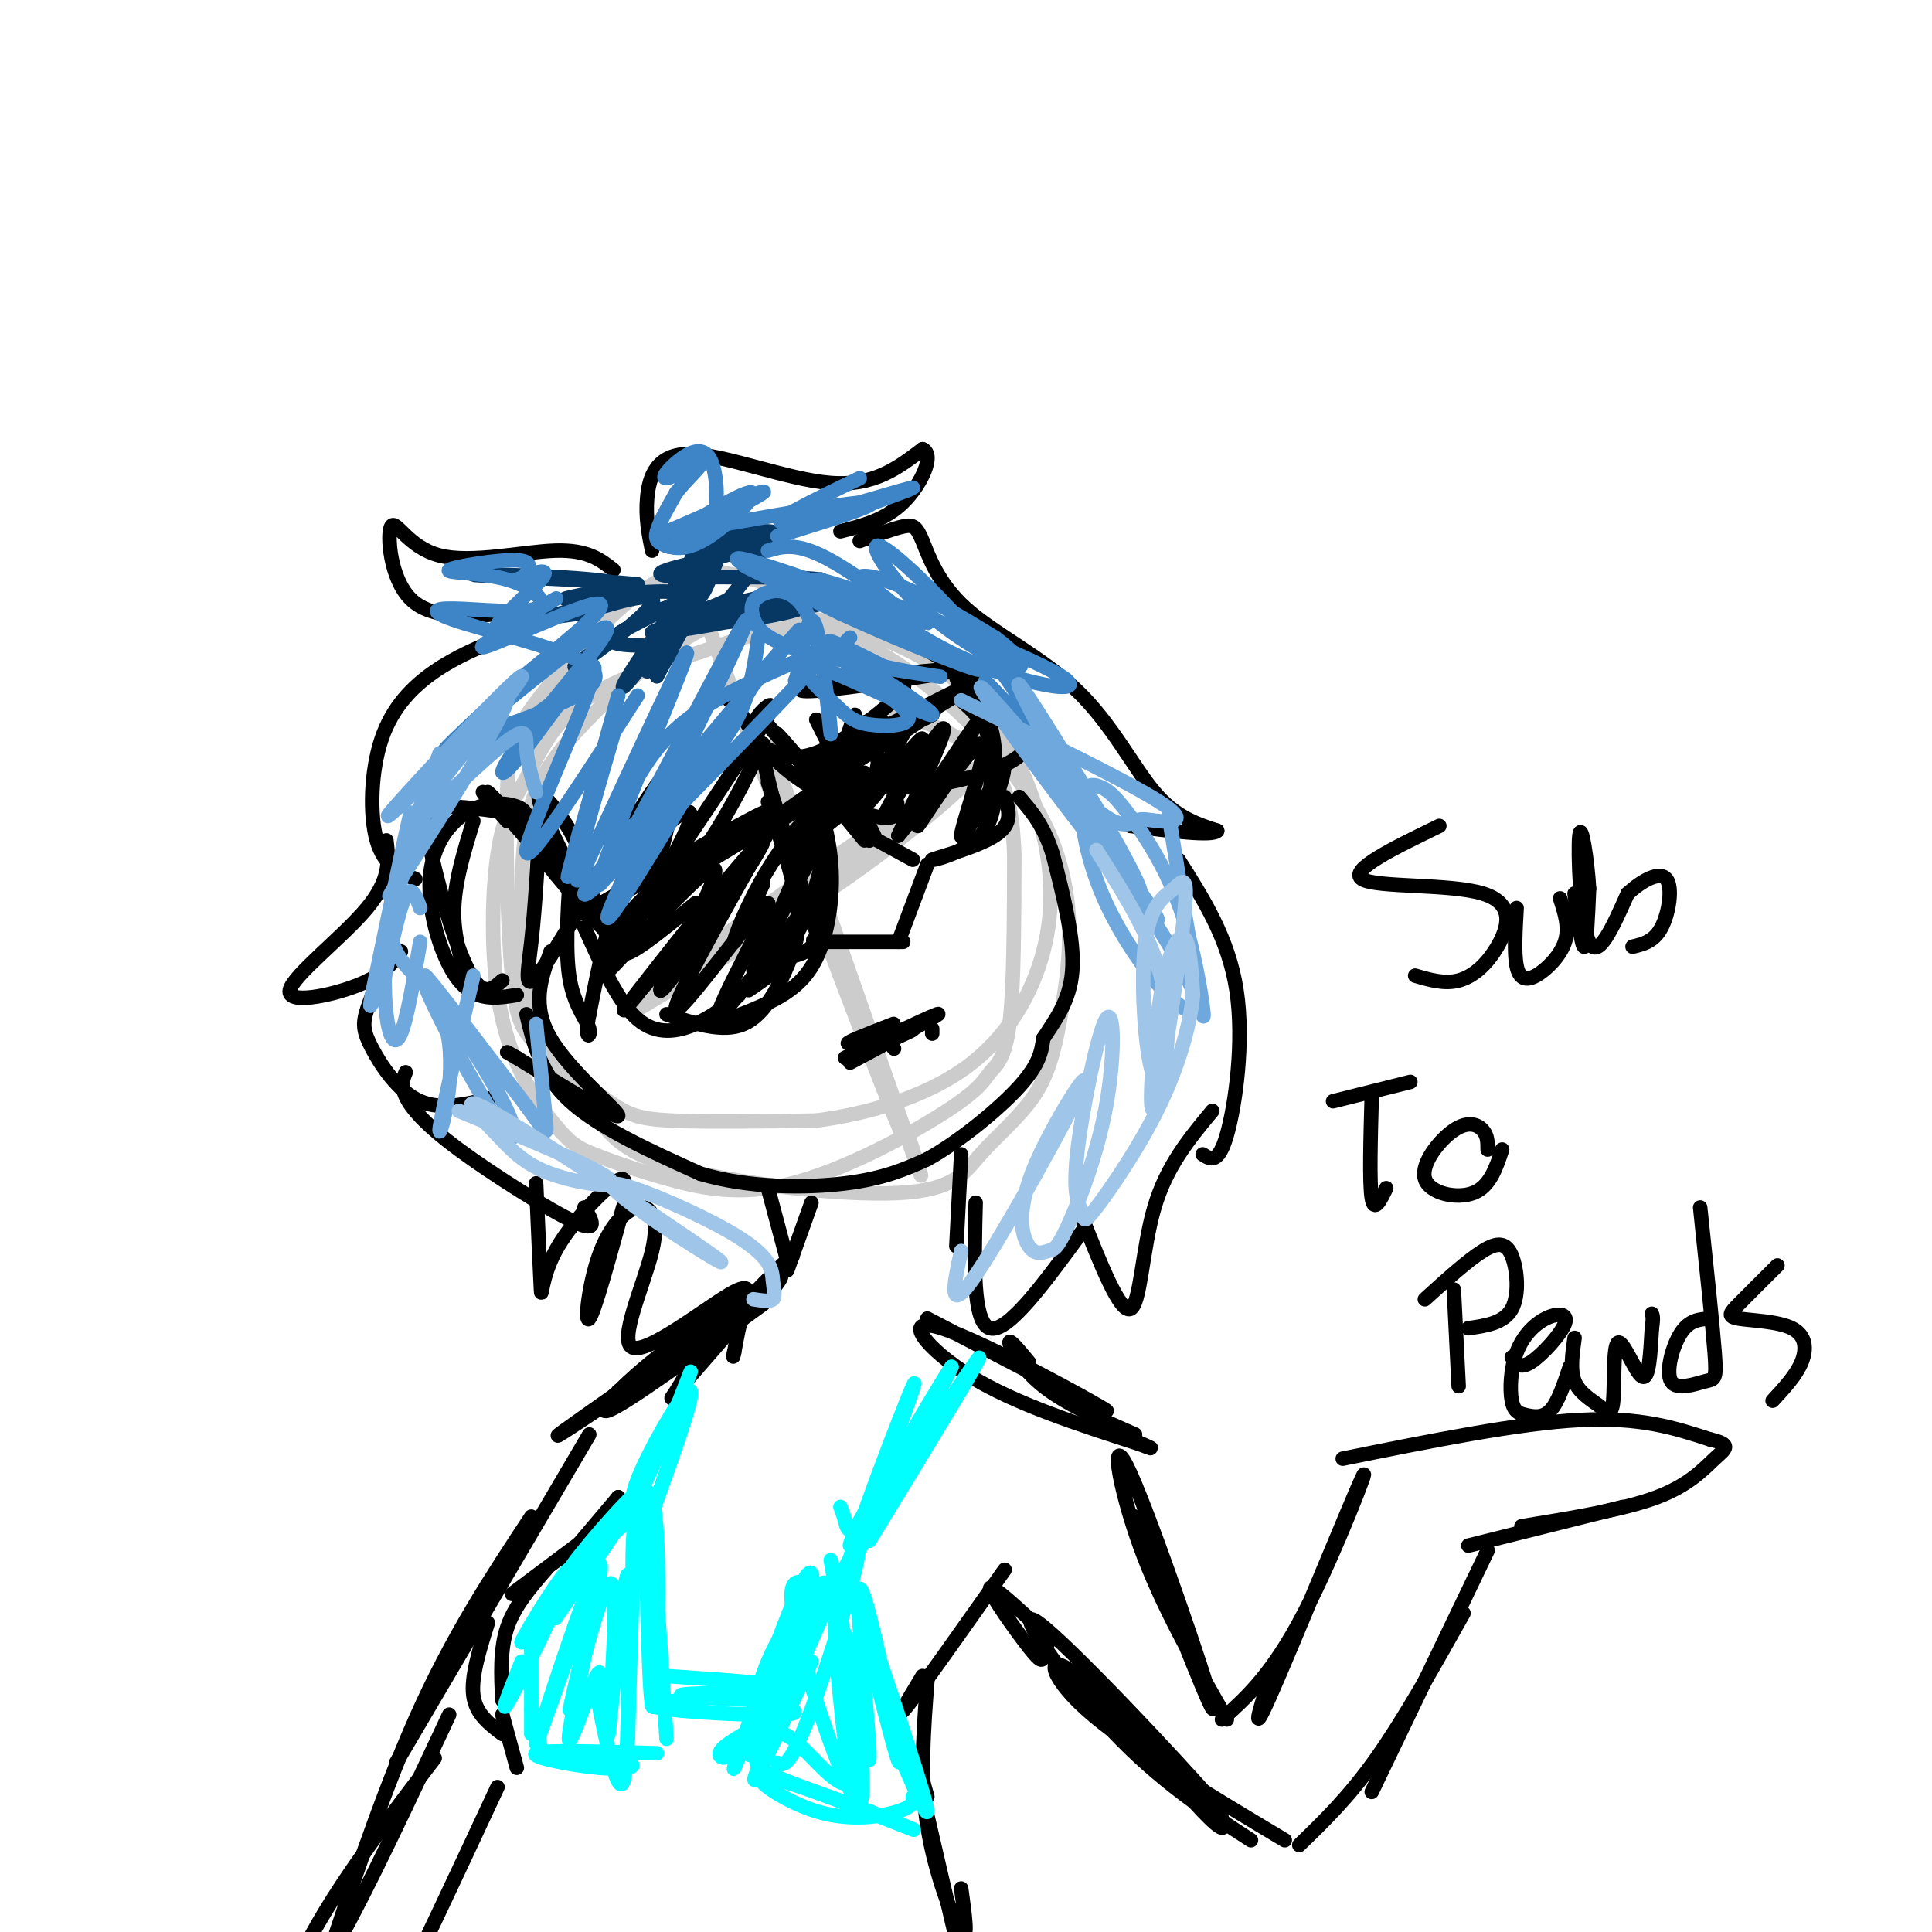 <svg viewBox='0 0 400 400' version='1.1' xmlns='http://www.w3.org/2000/svg' xmlns:xlink='http://www.w3.org/1999/xlink'><g fill='none' stroke='#cccccc' stroke-width='3' stroke-linecap='round' stroke-linejoin='round'><path d='M181,131c-0.850,-2.103 -1.700,-4.206 -6,-6c-4.300,-1.794 -12.051,-3.279 -19,-5c-6.949,-1.721 -13.095,-3.678 -21,1c-7.905,4.678 -17.568,15.991 -23,23c-5.432,7.009 -6.632,9.714 -7,20c-0.368,10.286 0.095,28.154 1,38c0.905,9.846 2.253,11.670 6,15c3.747,3.330 9.893,8.166 14,11c4.107,2.834 6.173,3.667 13,4c6.827,0.333 18.413,0.167 30,0'/><path d='M169,232c10.720,-1.383 22.519,-4.840 31,-11c8.481,-6.160 13.644,-15.023 16,-24c2.356,-8.977 1.906,-18.068 -1,-28c-2.906,-9.932 -8.267,-20.707 -17,-28c-8.733,-7.293 -20.837,-11.106 -30,-13c-9.163,-1.894 -15.384,-1.868 -24,3c-8.616,4.868 -19.627,14.580 -26,22c-6.373,7.420 -8.106,12.549 -9,18c-0.894,5.451 -0.947,11.226 -1,17'/><path d='M108,188c-0.459,4.791 -1.107,8.267 0,14c1.107,5.733 3.970,13.721 7,19c3.030,5.279 6.228,7.847 9,11c2.772,3.153 5.118,6.890 17,10c11.882,3.110 33.300,5.592 45,5c11.700,-0.592 13.682,-4.258 17,-8c3.318,-3.742 7.971,-7.561 11,-12c3.029,-4.439 4.433,-9.499 6,-19c1.567,-9.501 3.296,-23.444 -4,-38c-7.296,-14.556 -23.618,-29.727 -36,-36c-12.382,-6.273 -20.823,-3.650 -26,-2c-5.177,1.650 -7.088,2.325 -9,3'/><path d='M145,135c-6.191,1.894 -17.167,5.130 -24,10c-6.833,4.870 -9.521,11.375 -12,16c-2.479,4.625 -4.749,7.369 -6,16c-1.251,8.631 -1.484,23.149 1,34c2.484,10.851 7.684,18.035 11,22c3.316,3.965 4.749,4.711 8,6c3.251,1.289 8.321,3.123 15,5c6.679,1.877 14.966,3.799 26,1c11.034,-2.799 24.813,-10.317 32,-15c7.187,-4.683 7.781,-6.530 9,-8c1.219,-1.470 3.063,-2.563 4,-10c0.937,-7.437 0.969,-21.219 1,-35'/><path d='M210,177c-0.333,-9.444 -1.667,-15.556 -6,-20c-4.333,-4.444 -11.667,-7.222 -19,-10'/><path d='M146,128c20.933,55.733 41.867,111.467 41,107c-0.867,-4.467 -23.533,-69.133 -27,-79c-3.467,-9.867 12.267,35.067 28,80'/><path d='M188,236c4.667,13.167 2.333,6.083 0,-1'/><path d='M132,209c17.464,-10.381 34.929,-20.762 50,-32c15.071,-11.238 27.750,-23.333 14,-15c-13.750,8.333 -53.929,37.095 -60,42c-6.071,4.905 21.964,-14.048 50,-33'/></g>
<g fill='none' stroke='#000000' stroke-width='3' stroke-linecap='round' stroke-linejoin='round'><path d='M110,169c-6.536,-0.988 -13.071,-1.976 -17,-2c-3.929,-0.024 -5.250,0.917 -4,8c1.250,7.083 5.071,20.310 8,26c2.929,5.690 4.964,3.845 7,2'/><path d='M109,170c0.016,-1.120 0.032,-2.239 -2,-3c-2.032,-0.761 -6.112,-1.163 -10,1c-3.888,2.163 -7.585,6.890 -8,14c-0.415,7.110 2.453,16.603 6,21c3.547,4.397 7.774,3.699 12,3'/><path d='M98,206c-2.000,-5.500 -4.000,-11.000 -4,-17c0.000,-6.000 2.000,-12.500 4,-19'/><path d='M169,149c0.000,0.000 12.000,24.000 12,24'/><path d='M178,172c0.000,0.000 11.000,6.000 11,6'/><path d='M192,179c0.000,0.000 -6.000,16.000 -6,16'/><path d='M187,195c0.000,0.000 -17.000,0.000 -17,0'/><path d='M170,195c-2.833,-0.167 -1.417,-0.583 0,-1'/><path d='M169,193c0.000,0.000 -10.000,-31.000 -10,-31'/><path d='M163,178c0.000,0.000 -5.000,-21.000 -5,-21'/><path d='M179,174c-9.083,-11.000 -18.167,-22.000 -18,-22c0.167,0.000 9.583,11.000 19,22'/><path d='M180,174c-0.500,-0.500 -11.250,-12.750 -22,-25'/><path d='M179,165c-1.833,-2.583 -3.667,-5.167 -4,-8c-0.333,-2.833 0.833,-5.917 2,-9'/><path d='M173,160c1.333,-4.250 2.667,-8.500 5,-10c2.333,-1.500 5.667,-0.250 9,1'/><path d='M172,161c12.200,-7.622 24.400,-15.244 21,-14c-3.400,1.244 -22.400,11.356 -25,13c-2.600,1.644 11.200,-5.178 25,-12'/><path d='M193,148c-3.631,1.631 -25.208,11.708 -25,11c0.208,-0.708 22.202,-12.202 30,-16c7.798,-3.798 1.399,0.101 -5,4'/><path d='M199,145c2.583,2.333 5.167,4.667 6,9c0.833,4.333 -0.083,10.667 -1,17'/><path d='M208,165c0.905,2.762 1.810,5.524 -2,8c-3.810,2.476 -12.333,4.667 -13,5c-0.667,0.333 6.524,-1.190 10,-5c3.476,-3.810 3.238,-9.905 3,-16'/><path d='M206,157c0.000,-4.833 -1.500,-8.917 -3,-13'/><path d='M154,174c-11.533,7.000 -23.067,14.000 -19,11c4.067,-3.000 23.733,-16.000 24,-17c0.267,-1.000 -18.867,10.000 -38,21'/><path d='M121,189c0.711,-0.467 21.489,-12.133 25,-14c3.511,-1.867 -10.244,6.067 -24,14'/><path d='M121,192c3.511,7.778 7.022,15.556 11,19c3.978,3.444 8.422,2.556 12,1c3.578,-1.556 6.289,-3.778 9,-6'/><path d='M148,212c5.101,-1.825 10.202,-3.650 14,-6c3.798,-2.350 6.294,-5.226 8,-10c1.706,-4.774 2.622,-11.444 2,-18c-0.622,-6.556 -2.783,-12.996 -3,-10c-0.217,2.996 1.509,15.427 1,22c-0.509,6.573 -3.255,7.286 -6,8'/><path d='M164,198c-2.500,2.500 -5.750,4.750 -9,7'/><path d='M159,166c2.589,7.774 5.179,15.548 6,21c0.821,5.452 -0.125,8.583 -2,13c-1.875,4.417 -4.679,10.119 -9,12c-4.321,1.881 -10.161,-0.060 -16,-2'/><path d='M144,187c-7.423,6.063 -14.845,12.126 -15,10c-0.155,-2.126 6.959,-12.440 7,-13c0.041,-0.560 -6.989,8.633 -10,12c-3.011,3.367 -2.003,0.906 1,-3c3.003,-3.906 8.001,-9.259 8,-8c-0.001,1.259 -5.000,9.129 -10,17'/><path d='M125,202c4.810,-4.543 21.836,-24.400 23,-22c1.164,2.400 -13.533,27.056 -11,25c2.533,-2.056 22.297,-30.823 21,-31c-1.297,-0.177 -23.656,28.235 -28,34c-4.344,5.765 9.328,-11.118 23,-28'/><path d='M153,180c5.877,-7.735 9.068,-13.073 4,-4c-5.068,9.073 -18.397,32.555 -17,33c1.397,0.445 17.519,-22.149 19,-22c1.481,0.149 -11.678,23.040 -10,23c1.678,-0.040 18.194,-23.011 22,-28c3.806,-4.989 -5.097,8.006 -14,21'/><path d='M187,152c-4.557,8.053 -9.113,16.105 -7,14c2.113,-2.105 10.896,-14.368 11,-13c0.104,1.368 -8.472,16.368 -8,16c0.472,-0.368 9.992,-16.105 12,-18c2.008,-1.895 -3.496,10.053 -9,22'/><path d='M186,173c3.198,-3.457 15.694,-23.098 16,-23c0.306,0.098 -11.578,19.935 -12,21c-0.422,1.065 10.619,-16.642 13,-17c2.381,-0.358 -3.897,16.634 -4,19c-0.103,2.366 5.971,-9.896 8,-13c2.029,-3.104 0.015,2.948 -2,9'/><path d='M158,183c-2.929,6.231 -5.858,12.462 -6,12c-0.142,-0.462 2.505,-7.618 7,-15c4.495,-7.382 10.840,-14.992 9,-8c-1.840,6.992 -11.864,28.585 -12,29c-0.136,0.415 9.617,-20.350 13,-25c3.383,-4.650 0.395,6.814 -2,13c-2.395,6.186 -4.198,7.093 -6,8'/><path d='M161,197c-1.000,0.667 -0.500,-1.667 0,-4'/><path d='M179,160c-9.272,7.759 -18.544,15.517 -16,14c2.544,-1.517 16.906,-12.310 20,-14c3.094,-1.690 -5.078,5.722 -12,11c-6.922,5.278 -12.594,8.421 -9,5c3.594,-3.421 16.456,-13.406 17,-15c0.544,-1.594 -11.228,5.203 -23,12'/><path d='M156,173c1.844,-2.000 17.956,-13.000 21,-15c3.044,-2.000 -6.978,5.000 -17,12'/><path d='M123,187c-0.997,-4.895 -1.993,-9.790 -5,-15c-3.007,-5.210 -8.024,-10.736 -6,-5c2.024,5.736 11.089,22.733 14,27c2.911,4.267 -0.332,-4.197 -6,-12c-5.668,-7.803 -13.762,-14.944 -15,-15c-1.238,-0.056 4.381,6.972 10,14'/><path d='M115,181c5.138,6.264 12.985,14.924 8,9c-4.985,-5.924 -22.800,-26.433 -22,-26c0.800,0.433 20.215,21.809 22,24c1.785,2.191 -14.062,-14.803 -20,-21c-5.938,-6.197 -1.969,-1.599 2,3'/><path d='M199,143c-0.667,-1.750 -1.333,-3.500 -1,-3c0.333,0.500 1.667,3.250 3,6'/><path d='M201,146c0.167,-0.167 -0.917,-3.583 -2,-7'/><path d='M185,212c-5.556,2.156 -11.111,4.311 -9,4c2.111,-0.311 11.889,-3.089 13,-3c1.111,0.089 -6.444,3.044 -14,6'/><path d='M175,219c2.844,-1.511 16.956,-8.289 19,-9c2.044,-0.711 -7.978,4.644 -18,10'/><path d='M109,210c1.500,6.250 3.000,12.500 9,18c6.000,5.500 16.500,10.250 27,15'/><path d='M145,243c10.111,3.000 21.889,3.000 30,2c8.111,-1.000 12.556,-3.000 17,-5'/><path d='M192,240c6.644,-3.667 14.756,-10.333 19,-15c4.244,-4.667 4.622,-7.333 5,-10'/><path d='M216,215c2.289,-3.600 5.511,-7.600 6,-14c0.489,-6.400 -1.756,-15.200 -4,-24'/><path d='M218,177c-1.833,-6.000 -4.417,-9.000 -7,-12'/><path d='M135,114c-0.690,-3.411 -1.381,-6.821 -1,-11c0.381,-4.179 1.833,-9.125 9,-9c7.167,0.125 20.048,5.321 29,6c8.952,0.679 13.976,-3.161 19,-7'/><path d='M191,93c2.644,1.089 -0.244,7.311 -4,11c-3.756,3.689 -8.378,4.844 -13,6'/><path d='M178,112c3.466,-1.279 6.932,-2.559 9,-3c2.068,-0.441 2.739,-0.044 4,3c1.261,3.044 3.111,8.733 9,14c5.889,5.267 15.816,10.110 23,17c7.184,6.890 11.624,15.826 16,21c4.376,5.174 8.688,6.587 13,8'/><path d='M252,172c-0.833,1.167 -9.417,0.083 -18,-1'/><path d='M244,178c5.178,8.156 10.356,16.311 12,27c1.644,10.689 -0.244,23.911 -2,30c-1.756,6.089 -3.378,5.044 -5,4'/><path d='M251,230c-4.733,5.689 -9.467,11.378 -12,20c-2.533,8.622 -2.867,20.178 -5,21c-2.133,0.822 -6.067,-9.089 -10,-19'/><path d='M224,255c-7.667,10.500 -15.333,21.000 -19,20c-3.667,-1.000 -3.333,-13.500 -3,-26'/><path d='M127,118c-2.657,-2.100 -5.314,-4.201 -12,-4c-6.686,0.201 -17.400,2.703 -24,1c-6.600,-1.703 -9.085,-7.612 -10,-6c-0.915,1.612 -0.262,10.746 4,15c4.262,4.254 12.131,3.627 20,3'/><path d='M105,127c3.500,0.500 2.250,0.250 1,0'/><path d='M104,132c-4.750,1.952 -9.500,3.905 -14,7c-4.500,3.095 -8.750,7.333 -11,14c-2.250,6.667 -2.500,15.762 -1,21c1.500,5.238 4.750,6.619 8,8'/><path d='M80,174c0.482,4.006 0.964,8.012 -4,14c-4.964,5.988 -15.375,13.958 -16,17c-0.625,3.042 8.536,1.155 14,-1c5.464,-2.155 7.232,-4.577 9,-7'/><path d='M81,197c-2.024,4.500 -4.048,9.000 -5,12c-0.952,3.000 -0.833,4.500 1,8c1.833,3.500 5.381,9.000 10,11c4.619,2.000 10.310,0.500 16,-1'/><path d='M84,222c-0.542,1.333 -1.083,2.667 0,5c1.083,2.333 3.792,5.667 11,11c7.208,5.333 18.917,12.667 24,15c5.083,2.333 3.542,-0.333 2,-3'/><path d='M111,245c0.429,9.774 0.857,19.548 1,22c0.143,2.452 0.000,-2.417 3,-8c3.000,-5.583 9.143,-11.881 12,-14c2.857,-2.119 2.429,-0.060 2,2'/><path d='M129,247c0.333,0.000 0.167,-1.000 0,-2'/><path d='M191,134c11.933,7.311 23.867,14.622 22,20c-1.867,5.378 -17.533,8.822 -25,9c-7.467,0.178 -6.733,-2.911 -6,-6'/><path d='M178,151c4.911,8.178 9.822,16.356 7,18c-2.822,1.644 -13.378,-3.244 -20,-8c-6.622,-4.756 -9.311,-9.378 -12,-14'/><path d='M153,147c-2.333,-2.667 -2.167,-2.333 -2,-2'/><path d='M158,154c-3.895,7.860 -7.789,15.719 -13,23c-5.211,7.281 -11.737,13.982 -11,11c0.737,-2.982 8.737,-15.649 9,-19c0.263,-3.351 -7.211,2.614 -12,11c-4.789,8.386 -6.895,19.193 -9,30'/><path d='M122,210c-1.155,5.655 0.458,4.792 0,3c-0.458,-1.792 -2.988,-4.512 -4,-10c-1.012,-5.488 -0.506,-13.744 0,-22'/><path d='M114,197c-2.022,5.556 -4.044,11.111 0,18c4.044,6.889 14.156,15.111 14,16c-0.156,0.889 -10.578,-5.556 -21,-12'/><path d='M107,219c-3.500,-2.000 -1.750,-1.000 0,0'/><path d='M193,214c0.000,0.000 0.000,-1.000 0,-1'/><path d='M185,217c0.000,0.000 0.100,0.100 0.1,0.1'/><path d='M168,249c0.000,0.000 -5.000,14.000 -5,14'/><path d='M199,239c0.000,0.000 -1.000,19.000 -1,19'/><path d='M159,246c0.000,0.000 4.000,15.000 4,15'/><path d='M112,166c-0.563,10.648 -1.126,21.296 -2,29c-0.874,7.704 -2.057,12.465 4,3c6.057,-9.465 19.356,-33.156 24,-38c4.644,-4.844 0.635,9.157 -1,16c-1.635,6.843 -0.896,6.526 3,1c3.896,-5.526 10.948,-16.263 18,-27'/><path d='M158,150c2.959,-5.101 1.357,-4.353 0,-3c-1.357,1.353 -2.470,3.312 -2,5c0.470,1.688 2.523,3.104 5,4c2.477,0.896 5.379,1.271 10,-1c4.621,-2.271 10.961,-7.188 14,-10c3.039,-2.812 2.776,-3.519 0,-4c-2.776,-0.481 -8.064,-0.737 -13,0c-4.936,0.737 -9.521,2.468 -3,2c6.521,-0.468 24.149,-3.134 28,-4c3.851,-0.866 -6.074,0.067 -16,1'/><path d='M181,140c0.833,-0.167 10.917,-1.083 21,-2'/><path d='M160,263c1.714,0.149 3.429,0.298 -1,5c-4.429,4.702 -15.000,13.958 -13,11c2.000,-2.958 16.571,-18.131 18,-19c1.429,-0.869 -10.286,12.565 -22,26'/><path d='M142,286c-4.044,4.800 -3.156,3.800 -2,2c1.156,-1.800 2.578,-4.400 4,-7'/><path d='M158,270c-14.241,10.356 -28.482,20.711 -32,22c-3.518,1.289 3.686,-6.490 14,-14c10.314,-7.510 23.738,-14.753 18,-10c-5.738,4.753 -30.640,21.501 -39,27c-8.360,5.499 -0.180,-0.250 8,-6'/><path d='M127,289c1.500,-1.167 1.250,-1.083 1,-1'/><path d='M192,273c19.452,10.167 38.905,20.333 37,19c-1.905,-1.333 -25.167,-14.167 -34,-17c-8.833,-2.833 -3.238,4.333 6,10c9.238,5.667 22.119,9.833 35,14'/><path d='M236,299c5.167,2.000 0.583,0.000 -4,-2'/><path d='M213,282c-2.044,-2.467 -4.089,-4.933 -4,-4c0.089,0.933 2.311,5.267 7,9c4.689,3.733 11.844,6.867 19,10'/><path d='M128,310c0.000,0.000 -3.000,5.000 -3,5'/><path d='M128,310c0.000,0.000 0.100,0.100 0.1,0.1'/><path d='M128,310c0.000,0.000 -11.000,13.000 -11,13'/><path d='M126,315c0.000,0.000 -20.000,15.000 -20,15'/><path d='M113,325c-3.250,3.750 -6.500,7.500 -8,12c-1.500,4.500 -1.250,9.750 -1,15'/><path d='M101,336c-1.750,5.583 -3.500,11.167 -3,15c0.500,3.833 3.250,5.917 6,8'/><path d='M104,355c0.000,0.000 3.000,11.000 3,11'/><path d='M208,325c-8.583,12.167 -17.167,24.333 -20,28c-2.833,3.667 0.083,-1.167 3,-6'/><path d='M192,348c-0.778,10.022 -1.556,20.044 0,30c1.556,9.956 5.444,19.844 7,22c1.556,2.156 0.778,-3.422 0,-9'/><path d='M192,372c-1.917,-6.750 -3.833,-13.500 -2,-5c1.833,8.500 7.417,32.250 13,56'/><path d='M103,370c-8.500,18.250 -17.000,36.500 -20,42c-3.000,5.500 -0.500,-1.750 2,-9'/><path d='M235,314c8.637,22.143 17.274,44.286 16,39c-1.274,-5.286 -12.458,-38.000 -17,-48c-4.542,-10.000 -2.440,2.714 2,15c4.440,12.286 11.220,24.143 18,36'/><path d='M253,356c5.256,-4.750 10.512,-9.500 17,-22c6.488,-12.500 14.208,-32.750 12,-28c-2.208,4.750 -14.345,34.500 -19,45c-4.655,10.500 -1.827,1.750 1,-7'/><path d='M278,302c18.167,-3.667 36.333,-7.333 49,-8c12.667,-0.667 19.833,1.667 27,4'/><path d='M354,298c4.786,1.119 3.250,1.917 1,4c-2.250,2.083 -5.214,5.452 -12,8c-6.786,2.548 -17.393,4.274 -28,6'/><path d='M336,312c0.000,0.000 -32.000,8.000 -32,8'/><path d='M308,321c0.000,0.000 -24.000,50.000 -24,50'/><path d='M303,334c-6.167,11.000 -12.333,22.000 -18,30c-5.667,8.000 -10.833,13.000 -16,18'/><path d='M266,381c-16.345,-9.780 -32.690,-19.560 -41,-27c-8.310,-7.440 -8.583,-12.542 -2,-7c6.583,5.542 20.024,21.726 26,28c5.976,6.274 4.488,2.637 3,-1'/><path d='M252,374c-8.452,-9.786 -31.083,-33.750 -37,-38c-5.917,-4.250 4.881,11.214 15,22c10.119,10.786 19.560,16.893 29,23'/><path d='M122,297c0.000,0.000 -40.000,68.000 -40,68'/><path d='M110,314c-8.179,12.375 -16.357,24.750 -24,42c-7.643,17.250 -14.750,39.375 -18,49c-3.250,9.625 -2.643,6.750 -3,5c-0.357,-1.750 -1.679,-2.375 -3,-3'/><path d='M90,364c-8.917,11.667 -17.833,23.333 -24,34c-6.167,10.667 -9.583,20.333 -13,30'/><path d='M93,355c-8.417,18.000 -16.833,36.000 -23,47c-6.167,11.000 -10.083,15.000 -14,19'/><path d='M214,336c-4.625,-4.238 -9.250,-8.476 -9,-7c0.250,1.476 5.375,8.667 8,12c2.625,3.333 2.750,2.810 3,2c0.250,-0.810 0.625,-1.905 1,-3'/><path d='M129,250c-2.987,10.867 -5.973,21.733 -7,23c-1.027,1.267 -0.094,-7.067 2,-13c2.094,-5.933 5.350,-9.465 8,-10c2.650,-0.535 4.693,1.929 3,9c-1.693,7.071 -7.124,18.751 -4,20c3.124,1.249 14.803,-7.933 20,-11c5.197,-3.067 3.914,-0.019 3,3c-0.914,3.019 -1.457,6.010 -2,9'/><path d='M152,280c-0.333,1.500 -0.167,0.750 0,0'/><path d='M298,171c-9.453,4.585 -18.906,9.171 -16,11c2.906,1.829 18.171,0.903 25,3c6.829,2.097 5.223,7.219 3,11c-2.223,3.781 -5.064,6.223 -8,7c-2.936,0.777 -5.968,-0.112 -9,-1'/><path d='M314,188c-0.268,4.690 -0.536,9.381 0,12c0.536,2.619 1.875,3.167 4,2c2.125,-1.167 5.036,-4.048 6,-7c0.964,-2.952 -0.018,-5.976 -1,-9'/><path d='M326,185c0.750,5.583 1.500,11.167 2,11c0.500,-0.167 0.750,-6.083 1,-12'/><path d='M329,184c-0.321,-5.774 -1.625,-14.208 -2,-11c-0.375,3.208 0.179,18.060 2,22c1.821,3.940 4.911,-3.030 8,-10'/><path d='M337,185c3.036,-2.774 6.625,-4.708 8,-3c1.375,1.708 0.536,7.060 -1,10c-1.536,2.940 -3.768,3.470 -6,4'/><path d='M276,228c0.000,0.000 16.000,-4.000 16,-4'/><path d='M284,227c-0.250,8.917 -0.500,17.833 0,21c0.500,3.167 1.750,0.583 3,-2'/><path d='M308,238c0.005,-1.426 0.010,-2.852 -1,-4c-1.010,-1.148 -3.033,-2.019 -6,0c-2.967,2.019 -6.876,6.928 -6,10c0.876,3.072 6.536,4.306 10,3c3.464,-1.306 4.732,-5.153 6,-9'/><path d='M301,267c0.000,0.000 1.000,20.000 1,20'/><path d='M295,269c4.446,-4.036 8.893,-8.071 12,-10c3.107,-1.929 4.875,-1.750 6,1c1.125,2.750 1.607,8.071 0,11c-1.607,2.929 -5.304,3.464 -9,4'/><path d='M313,281c0.822,1.262 1.644,2.523 4,1c2.356,-1.523 6.246,-5.831 7,-8c0.754,-2.169 -1.628,-2.200 -4,-1c-2.372,1.200 -4.732,3.631 -6,7c-1.268,3.369 -1.443,7.676 -1,10c0.443,2.324 1.504,2.664 3,3c1.496,0.336 3.427,0.667 5,-1c1.573,-1.667 2.786,-5.334 4,-9'/><path d='M326,277c-0.474,3.324 -0.947,6.648 0,9c0.947,2.352 3.315,3.732 5,5c1.685,1.268 2.689,2.422 3,-1c0.311,-3.422 -0.070,-11.421 1,-12c1.070,-0.579 3.591,6.263 5,7c1.409,0.737 1.704,-4.632 2,-10'/><path d='M342,275c0.333,-2.167 0.167,-2.583 0,-3'/><path d='M354,273c-2.118,0.136 -4.236,0.271 -6,3c-1.764,2.729 -3.174,8.051 -2,10c1.174,1.949 4.931,0.525 7,0c2.069,-0.525 2.448,-0.150 2,-6c-0.448,-5.850 -1.724,-17.925 -3,-30'/><path d='M368,262c-3.073,3.059 -6.147,6.118 -8,8c-1.853,1.882 -2.486,2.587 0,3c2.486,0.413 8.093,0.534 11,2c2.907,1.466 3.116,4.276 2,7c-1.116,2.724 -3.558,5.362 -6,8'/></g>
<g fill='none' stroke='#00ffff' stroke-width='3' stroke-linecap='round' stroke-linejoin='round'><path d='M143,284c-3.875,9.952 -7.750,19.905 -10,24c-2.250,4.095 -2.875,2.333 0,-4c2.875,-6.333 9.250,-17.238 10,-16c0.750,1.238 -4.125,14.619 -9,28'/><path d='M134,316c-0.167,0.833 3.917,-11.083 8,-23'/><path d='M131,315c3.060,-3.369 6.119,-6.738 2,-3c-4.119,3.738 -15.417,14.583 -15,13c0.417,-1.583 12.548,-15.595 14,-16c1.452,-0.405 -7.774,12.798 -17,26'/><path d='M115,335c0.333,-0.978 9.667,-16.422 10,-18c0.333,-1.578 -8.333,10.711 -17,23'/><path d='M108,340c0.369,-1.464 9.792,-16.625 10,-15c0.208,1.625 -8.798,20.036 -12,26c-3.202,5.964 -0.601,-0.518 2,-7'/><path d='M110,338c0.000,0.000 0.000,21.000 0,21'/><path d='M110,354c0.000,0.000 2.000,8.000 2,8'/><path d='M112,363c7.750,0.643 15.500,1.286 18,2c2.500,0.714 -0.250,1.500 -6,1c-5.750,-0.500 -14.500,-2.286 -13,-3c1.500,-0.714 13.250,-0.357 25,0'/><path d='M138,360c-1.743,-26.453 -3.486,-52.906 -4,-49c-0.514,3.906 0.203,38.171 1,42c0.797,3.829 1.676,-22.777 1,-35c-0.676,-12.223 -2.907,-10.064 -4,-6c-1.093,4.064 -1.046,10.032 -1,16'/><path d='M131,328c-0.458,12.472 -1.103,35.651 -1,32c0.103,-3.651 0.956,-34.133 0,-34c-0.956,0.133 -3.719,30.882 -4,33c-0.281,2.118 1.920,-24.395 1,-30c-0.920,-5.605 -4.960,9.697 -9,25'/><path d='M118,354c0.711,-4.499 6.990,-28.247 5,-25c-1.990,3.247 -12.249,33.489 -12,32c0.249,-1.489 11.005,-34.708 13,-37c1.995,-2.292 -4.771,26.345 -6,34c-1.229,7.655 3.077,-5.670 5,-10c1.923,-4.330 1.461,0.335 1,5'/><path d='M124,353c1.222,6.111 3.778,18.889 5,16c1.222,-2.889 1.111,-21.444 1,-40'/><path d='M138,347c14.589,1.012 29.179,2.024 25,3c-4.179,0.976 -27.125,1.917 -28,3c-0.875,1.083 20.321,2.310 27,2c6.679,-0.310 -1.161,-2.155 -9,-4'/><path d='M153,351c-4.778,-0.667 -12.222,-0.333 -12,0c0.222,0.333 8.111,0.667 16,1'/><path d='M161,365c1.280,0.554 2.560,1.107 7,-11c4.440,-12.107 12.042,-36.875 9,-33c-3.042,3.875 -16.726,36.393 -20,45c-3.274,8.607 3.863,-6.696 11,-22'/><path d='M154,359c-2.389,1.424 -4.777,2.848 -5,4c-0.223,1.152 1.720,2.031 6,-3c4.280,-5.031 10.897,-15.972 13,-22c2.103,-6.028 -0.307,-7.143 -5,2c-4.693,9.143 -11.670,28.543 -11,26c0.670,-2.543 8.988,-27.031 13,-36c4.012,-8.969 3.718,-2.420 2,4c-1.718,6.420 -4.859,12.710 -8,19'/><path d='M159,353c-2.204,6.081 -3.715,11.785 -4,10c-0.285,-1.785 0.654,-11.057 4,-19c3.346,-7.943 9.099,-14.555 11,-16c1.901,-1.445 -0.049,2.278 -2,6'/><path d='M172,323c3.881,22.423 7.762,44.845 8,41c0.238,-3.845 -3.167,-33.958 -2,-35c1.167,-1.042 6.905,26.988 8,34c1.095,7.012 -2.452,-6.994 -6,-21'/><path d='M180,342c-2.488,-8.762 -5.708,-20.167 -3,-13c2.708,7.167 11.345,32.905 14,42c2.655,9.095 -0.673,1.548 -4,-6'/><path d='M189,372c0.120,0.971 0.239,1.943 -3,3c-3.239,1.057 -9.837,2.201 -17,0c-7.163,-2.201 -14.890,-7.746 -10,-7c4.890,0.746 22.397,7.785 28,10c5.603,2.215 -0.699,-0.392 -7,-3'/><path d='M180,375c-5.092,-1.872 -14.322,-5.053 -19,-7c-4.678,-1.947 -4.804,-2.659 -4,-5c0.804,-2.341 2.539,-6.313 7,-3c4.461,3.313 11.649,13.909 13,7c1.351,-6.909 -3.136,-31.322 -4,-31c-0.864,0.322 1.896,25.378 3,33c1.104,7.622 0.552,-2.189 0,-12'/><path d='M176,357c-0.624,-7.942 -2.184,-21.796 -1,-16c1.184,5.796 5.113,31.244 3,32c-2.113,0.756 -10.267,-23.179 -13,-35c-2.733,-11.821 -0.043,-11.529 3,-9c3.043,2.529 6.441,7.294 8,12c1.559,4.706 1.280,9.353 1,14'/><path d='M174,312c0.266,0.643 0.533,1.285 1,3c0.467,1.715 1.136,4.501 5,-4c3.864,-8.501 10.925,-28.289 9,-24c-1.925,4.289 -12.836,32.654 -13,36c-0.164,3.346 10.418,-18.327 21,-40'/><path d='M197,283c-3.310,4.881 -22.083,37.083 -21,37c1.083,-0.083 22.024,-32.452 26,-38c3.976,-5.548 -9.012,15.726 -22,37'/></g>
<g fill='none' stroke='#073763' stroke-width='3' stroke-linecap='round' stroke-linejoin='round'><path d='M134,139c3.566,-2.172 7.132,-4.344 4,-5c-3.132,-0.656 -12.963,0.206 -11,-2c1.963,-2.206 15.721,-7.478 14,-9c-1.721,-1.522 -18.920,0.708 -23,1c-4.080,0.292 4.960,-1.354 14,-3'/><path d='M132,121c-7.633,-0.943 -33.716,-1.799 -34,-2c-0.284,-0.201 25.231,0.254 31,2c5.769,1.746 -8.209,4.785 -13,6c-4.791,1.215 -0.396,0.608 4,0'/><path d='M120,127c5.381,-1.543 16.832,-5.402 15,-2c-1.832,3.402 -16.947,14.063 -16,13c0.947,-1.063 17.955,-13.852 20,-12c2.045,1.852 -10.872,18.345 -10,16c0.872,-2.345 15.535,-23.527 19,-27c3.465,-3.473 -4.267,10.764 -12,25'/><path d='M136,140c0.751,-4.242 8.627,-27.348 9,-29c0.373,-1.652 -6.757,18.149 -7,20c-0.243,1.851 6.400,-14.248 9,-18c2.600,-3.752 1.155,4.843 -1,9c-2.155,4.157 -5.021,3.877 -6,2c-0.979,-1.877 -0.071,-5.352 4,-8c4.071,-2.648 11.306,-4.471 13,-3c1.694,1.471 -2.153,6.235 -6,11'/><path d='M151,124c-5.241,2.944 -15.343,4.806 -8,3c7.343,-1.806 32.130,-7.278 28,-6c-4.130,1.278 -37.176,9.307 -36,10c1.176,0.693 36.573,-5.948 39,-7c2.427,-1.052 -28.116,3.486 -34,5c-5.884,1.514 12.890,0.004 22,-2c9.110,-2.004 8.555,-4.502 8,-7'/><path d='M170,120c-7.539,-1.006 -30.388,-0.021 -33,-1c-2.612,-0.979 15.011,-3.922 16,-5c0.989,-1.078 -14.657,-0.290 -15,-1c-0.343,-0.710 14.616,-2.917 20,-3c5.384,-0.083 1.192,1.959 -3,4'/></g>
<g fill='none' stroke='#3d85c6' stroke-width='3' stroke-linecap='round' stroke-linejoin='round'><path d='M136,111c11.839,-5.164 23.678,-10.328 22,-9c-1.678,1.328 -16.873,9.149 -18,9c-1.127,-0.149 11.814,-8.269 15,-9c3.186,-0.731 -3.383,5.928 -8,9c-4.617,3.072 -7.281,2.558 -9,2c-1.719,-0.558 -2.491,-1.159 -2,-3c0.491,-1.841 2.246,-4.920 4,-8'/><path d='M140,102c2.201,-2.832 5.703,-5.912 5,-6c-0.703,-0.088 -5.612,2.815 -7,3c-1.388,0.185 0.743,-2.349 3,-4c2.257,-1.651 4.638,-2.420 6,0c1.362,2.420 1.705,8.030 1,11c-0.705,2.970 -2.459,3.300 5,2c7.459,-1.300 24.131,-4.228 27,-4c2.869,0.228 -8.066,3.614 -19,7'/><path d='M161,111c5.119,-1.702 27.417,-9.458 28,-10c0.583,-0.542 -20.548,6.131 -26,7c-5.452,0.869 4.774,-4.065 15,-9'/><path d='M159,114c2.742,-0.820 5.483,-1.640 11,1c5.517,2.640 13.808,8.742 17,12c3.192,3.258 1.283,3.674 -9,0c-10.283,-3.674 -28.942,-11.438 -23,-10c5.942,1.438 36.484,12.080 37,12c0.516,-0.080 -28.996,-10.880 -37,-13c-8.004,-2.120 5.498,4.440 19,11'/><path d='M174,127c12.126,5.585 32.941,14.047 28,11c-4.941,-3.047 -35.639,-17.604 -33,-18c2.639,-0.396 38.616,13.369 49,19c10.384,5.631 -4.825,3.128 -17,-2c-12.175,-5.128 -21.316,-12.881 -23,-16c-1.684,-3.119 4.090,-1.606 10,1c5.910,2.606 11.955,6.303 18,10'/><path d='M206,132c4.632,3.368 7.211,6.789 4,6c-3.211,-0.789 -12.214,-5.789 -19,-12c-6.786,-6.211 -11.355,-13.634 -9,-13c2.355,0.634 11.634,9.325 19,18c7.366,8.675 12.819,17.336 13,19c0.181,1.664 -4.909,-3.668 -10,-9'/><path d='M176,132c-1.561,1.481 -3.121,2.963 0,6c3.121,3.037 10.924,7.630 12,10c1.076,2.370 -4.576,2.517 -8,2c-3.424,-0.517 -4.622,-1.696 -8,-5c-3.378,-3.304 -8.936,-8.731 -3,-7c5.936,1.731 23.367,10.620 24,10c0.633,-0.620 -15.534,-10.749 -20,-14c-4.466,-3.251 2.767,0.374 10,4'/><path d='M183,138c5.500,1.281 14.249,2.484 11,2c-3.249,-0.484 -18.497,-2.654 -27,-5c-8.503,-2.346 -10.262,-4.869 -11,-7c-0.738,-2.131 -0.455,-3.869 2,-5c2.455,-1.131 7.081,-1.654 10,6c2.919,7.654 4.132,23.484 4,23c-0.132,-0.484 -1.609,-17.281 -3,-22c-1.391,-4.719 -2.695,2.641 -4,10'/><path d='M165,140c-0.667,1.667 -0.333,0.833 0,0'/><path d='M157,132c-0.742,5.402 -1.484,10.803 -4,16c-2.516,5.197 -6.805,10.188 -12,15c-5.195,4.812 -11.296,9.445 -13,9c-1.704,-0.445 0.990,-5.967 4,-11c3.010,-5.033 6.335,-9.576 13,-14c6.665,-4.424 16.670,-8.730 22,-11c5.330,-2.270 5.985,-2.505 -7,11c-12.985,13.505 -39.611,40.751 -39,38c0.611,-2.751 28.460,-35.500 39,-48c10.540,-12.500 3.770,-4.750 -3,3'/><path d='M157,140c-8.670,14.300 -28.845,48.550 -31,50c-2.155,1.450 13.710,-29.899 22,-47c8.290,-17.101 9.006,-19.955 1,-5c-8.006,14.955 -24.732,47.719 -25,45c-0.268,-2.719 15.924,-40.920 18,-47c2.076,-6.080 -9.962,19.960 -22,46'/><path d='M120,182c-2.500,2.667 2.250,-13.667 7,-30'/><path d='M128,144c-4.333,15.667 -8.667,31.333 -10,36c-1.333,4.667 0.333,-1.667 2,-8'/><path d='M132,144c-11.716,18.200 -23.432,36.401 -23,32c0.432,-4.401 13.011,-31.403 14,-37c0.989,-5.597 -9.611,10.210 -15,17c-5.389,6.790 -5.568,4.562 1,-4c6.568,-8.562 19.884,-23.459 16,-22c-3.884,1.459 -24.967,19.274 -31,24c-6.033,4.726 2.983,-3.637 12,-12'/><path d='M106,142c7.697,-6.453 20.941,-16.586 18,-17c-2.941,-0.414 -22.067,8.892 -24,9c-1.933,0.108 13.327,-8.981 15,-10c1.673,-1.019 -10.242,6.033 -12,6c-1.758,-0.033 6.641,-7.152 9,-10c2.359,-2.848 -1.320,-1.424 -5,0'/><path d='M108,120c1.444,-1.906 2.889,-3.812 -1,-4c-3.889,-0.188 -13.110,1.341 -14,2c-0.890,0.659 6.551,0.448 12,2c5.449,1.552 8.908,4.866 6,6c-2.908,1.134 -12.181,0.087 -17,0c-4.819,-0.087 -5.182,0.784 2,3c7.182,2.216 21.909,5.776 26,9c4.091,3.224 -2.455,6.112 -9,9'/><path d='M113,147c-5.880,2.818 -16.081,5.364 -19,7c-2.919,1.636 1.445,2.364 7,0c5.555,-2.364 12.301,-7.818 14,-9c1.699,-1.182 -1.651,1.909 -5,5'/></g>
<g fill='none' stroke='#6fa8dc' stroke-width='3' stroke-linecap='round' stroke-linejoin='round'><path d='M111,164c-0.928,-3.074 -1.856,-6.148 -2,-9c-0.144,-2.852 0.497,-5.482 -6,0c-6.497,5.482 -20.133,19.078 -17,14c3.133,-5.078 23.036,-28.829 22,-29c-1.036,-0.171 -23.010,23.237 -27,28c-3.990,4.763 10.005,-9.118 24,-23'/><path d='M105,145c-1.333,4.956 -16.667,28.844 -22,37c-5.333,8.156 -0.667,0.578 4,-7'/><path d='M91,156c-4.500,12.250 -9.000,24.500 -10,32c-1.000,7.500 1.500,10.250 4,13'/><path d='M89,166c-3.202,8.113 -6.405,16.226 -8,24c-1.595,7.774 -1.583,15.208 -1,20c0.583,4.792 1.738,6.940 3,4c1.262,-2.940 2.631,-10.970 4,-19'/><path d='M87,188c-1.057,-3.000 -2.115,-6.000 -4,0c-1.885,6.000 -4.599,21.000 -4,17c0.599,-4.000 4.511,-27.000 4,-25c-0.511,2.000 -5.445,29.000 -5,27c0.445,-2.000 6.270,-33.000 7,-38c0.730,-5.000 -3.635,16.000 -8,37'/><path d='M77,206c-1.000,5.333 0.500,0.167 2,-5'/><path d='M98,202c-3.448,14.975 -6.895,29.951 -7,32c-0.105,2.049 3.134,-8.827 2,-18c-1.134,-9.173 -6.641,-16.643 -5,-12c1.641,4.643 10.430,21.399 15,28c4.570,6.601 4.923,3.046 0,-6c-4.923,-9.046 -15.121,-23.585 -15,-24c0.121,-0.415 10.560,13.292 21,27'/><path d='M109,229c4.244,5.756 4.356,6.644 4,3c-0.356,-3.644 -1.178,-11.822 -2,-20'/><path d='M199,145c17.210,8.396 34.420,16.793 41,21c6.580,4.207 2.529,4.225 0,4c-2.529,-0.225 -3.535,-0.692 -5,0c-1.465,0.692 -3.390,2.545 -12,-6c-8.610,-8.545 -23.906,-27.486 -19,-20c4.906,7.486 30.013,41.400 32,41c1.987,-0.400 -19.147,-35.114 -24,-42c-4.853,-6.886 6.573,14.057 18,35'/><path d='M230,178c6.484,10.048 13.694,17.667 7,8c-6.694,-9.667 -27.293,-36.619 -27,-36c0.293,0.619 21.477,28.808 31,44c9.523,15.192 7.384,17.386 3,14c-4.384,-3.386 -11.013,-12.352 -15,-21c-3.987,-8.648 -5.333,-16.977 -5,-21c0.333,-4.023 2.343,-3.738 4,-3c1.657,0.738 2.960,1.930 6,6c3.040,4.070 7.819,11.019 11,21c3.181,9.981 4.766,22.995 4,20c-0.766,-2.995 -3.883,-21.997 -7,-41'/></g>
<g fill='none' stroke='#9fc5e8' stroke-width='3' stroke-linecap='round' stroke-linejoin='round'><path d='M227,176c6.042,9.487 12.084,18.974 14,29c1.916,10.026 -0.294,20.590 -2,18c-1.706,-2.590 -2.909,-18.336 -2,-27c0.909,-8.664 3.931,-10.248 6,-12c2.069,-1.752 3.184,-3.674 2,7c-1.184,10.674 -4.668,33.944 -6,38c-1.332,4.056 -0.512,-11.100 1,-21c1.512,-9.900 3.718,-14.543 5,-14c1.282,0.543 1.641,6.271 2,12'/><path d='M247,206c-0.525,5.824 -2.838,14.383 -7,23c-4.162,8.617 -10.173,17.293 -13,21c-2.827,3.707 -2.469,2.444 -3,1c-0.531,-1.444 -1.950,-3.068 -1,-12c0.950,-8.932 4.271,-25.173 6,-28c1.729,-2.827 1.867,7.760 0,18c-1.867,10.240 -5.737,20.133 -8,25c-2.263,4.867 -2.917,4.707 -4,5c-1.083,0.293 -2.594,1.040 -4,-1c-1.406,-2.040 -2.707,-6.866 1,-16c3.707,-9.134 12.421,-22.574 10,-17c-2.421,5.574 -15.977,30.164 -22,39c-6.023,8.836 -4.511,1.918 -3,-5'/><path d='M95,230c14.185,5.846 28.369,11.693 31,14c2.631,2.307 -6.293,1.075 -12,-1c-5.707,-2.075 -8.198,-4.992 -12,-9c-3.802,-4.008 -8.914,-9.108 3,-2c11.914,7.108 40.856,26.423 44,29c3.144,2.577 -19.508,-11.586 -22,-15c-2.492,-3.414 15.177,3.920 24,9c8.823,5.080 8.798,7.906 9,10c0.202,2.094 0.629,3.455 0,4c-0.629,0.545 -2.315,0.272 -4,0'/></g>
</svg>